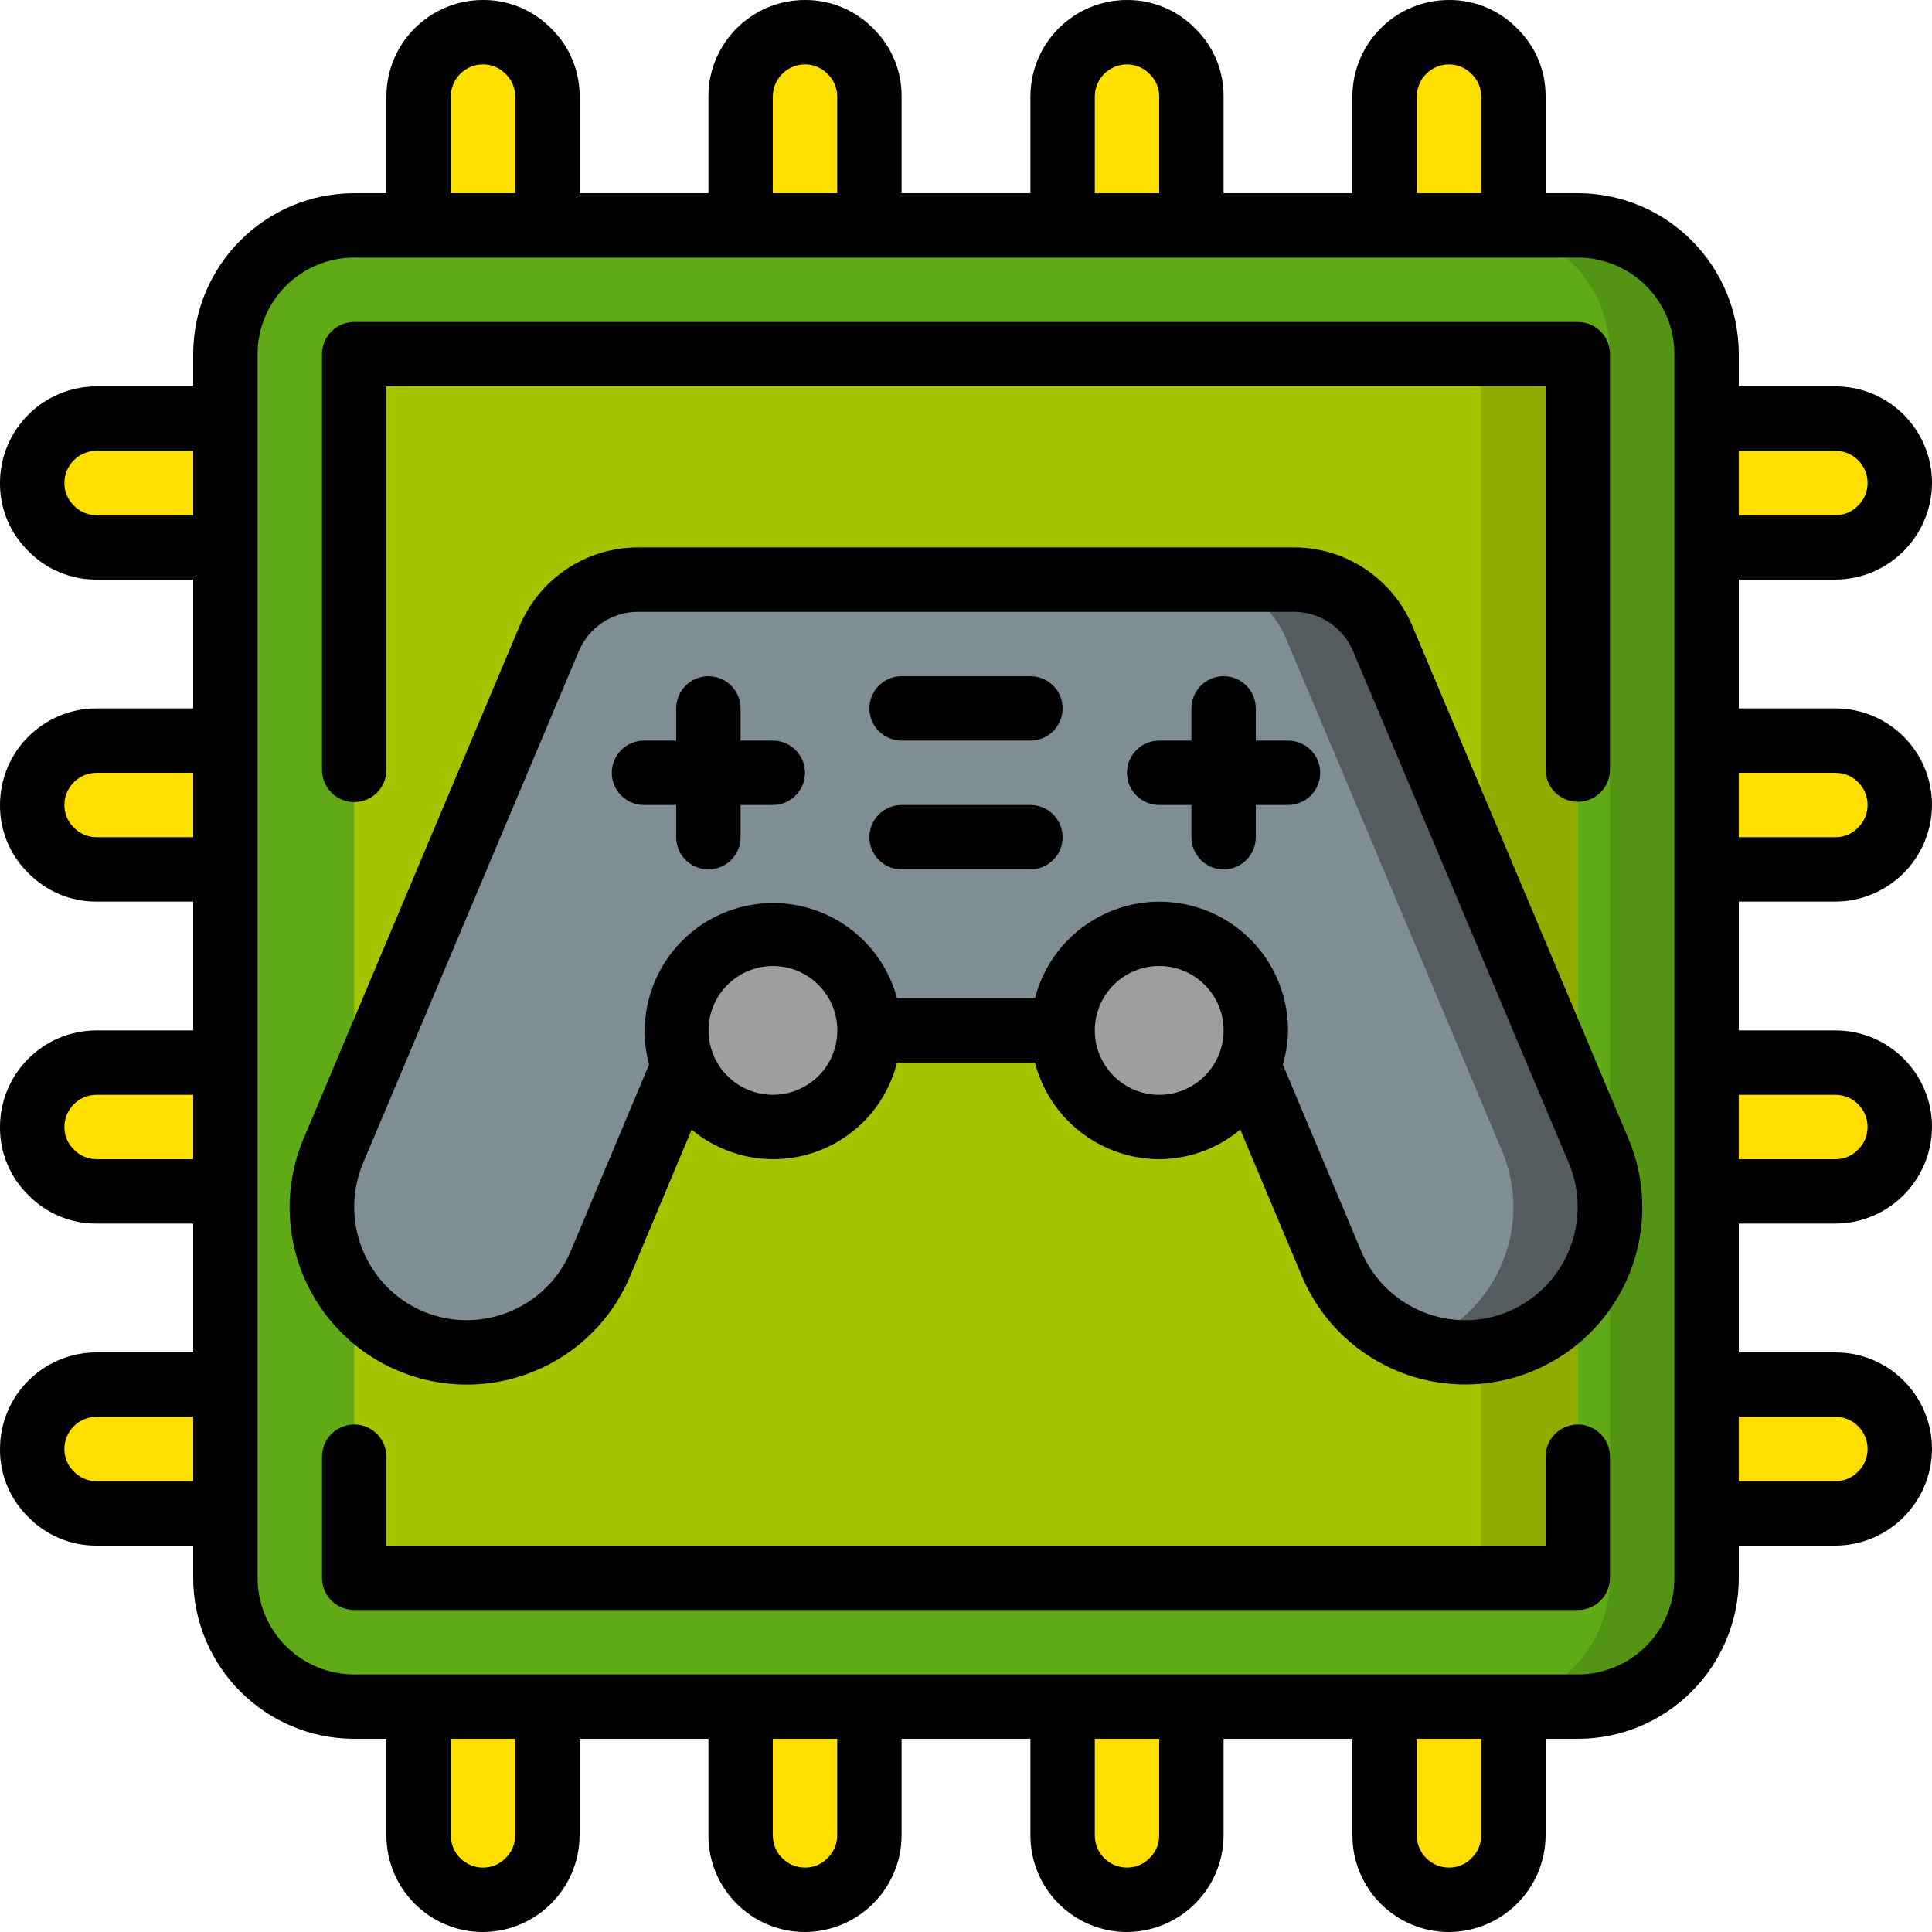 <svg height="512" viewBox="0 0 60 60" width="512" xmlns="http://www.w3.org/2000/svg"><g id="Page-1" fill="none" fill-rule="evenodd"><g id="077---Gaming-CPU" fill-rule="nonzero"><g id="Icons" transform="translate(1 1)"><rect id="Rectangle-path" fill="#60a917" height="46" rx="4" width="46" x="6" y="6"/><path id="Shape" d="m48 6h-3c2.209 0 4 1.791 4 4v38c0 2.209-1.791 4-4 4h3c2.209 0 4-1.791 4-4v-38c0-2.209-1.791-4-4-4z" fill="#549414"/><path id="Shape" d="m48 44.24v3.76h-38v-3.76-21.33-12.91h38v12.9z" fill="#a4c400"/><path id="Shape" d="m45 10v12.9 21.34 3.76h3v-3.76-21.34-12.9z" fill="#90ac00"/><g fill="#ffdf00"><path id="Shape" d="m12 6v-4c.003-1.103.897-1.997 2-2 .531-.003 1.04.21 1.41.59.38.37.593.879.59 1.41l0 4z"/><path id="Shape" d="m42 6v-4c.003-1.103.897-1.997 2-2 .531-.003 1.04.21 1.41.59.38.37.593.879.59 1.41l0 4z"/><path id="Shape" d="m22 6v-4c.003-1.103.897-1.997 2-2 .531-.003 1.04.21 1.41.59.38.37.593.879.59 1.41l0 4z"/><path id="Shape" d="m32 6v-4c.003-1.103.897-1.997 2-2 .531-.003 1.04.21 1.41.59.38.37.593.879.59 1.41l0 4z"/><path id="Shape" d="m16 52v4c-.008 1.101-.899 1.992-2 2-1.103-.003-1.997-.897-2-2v-4z"/><path id="Shape" d="m46 52v4c-.008 1.101-.899 1.992-2 2-1.103-.003-1.997-.897-2-2v-4z"/><path id="Shape" d="m26 52v4c-.008 1.101-.899 1.992-2 2-1.103-.003-1.997-.897-2-2v-4z"/><path id="Shape" d="m36 52v4c-.008 1.101-.899 1.992-2 2-1.103-.003-1.997-.897-2-2v-4z"/><path id="Shape" d="m52 12h4c1.103.003 1.997.897 2 2-.008 1.101-.899 1.992-2 2h-4z"/><path id="Shape" d="m52 42h4c1.103.003 1.997.897 2 2-.008 1.101-.899 1.992-2 2h-4z"/><path id="Shape" d="m52 22h4c1.103.003 1.997.897 2 2-.008 1.101-.899 1.992-2 2h-4z"/><path id="Shape" d="m52 32h4c1.103.003 1.997.897 2 2-.008 1.101-.899 1.992-2 2h-4z"/><path id="Shape" d="m6 16-4-0c-.531.003-1.04-.21-1.41-.59-.38-.37-.593-.879-.59-1.41.003-1.103.897-1.997 2-2h4z"/><path id="Shape" d="m6 46-4-0c-.531.003-1.04-.21-1.41-.59-.38-.37-.593-.879-.59-1.41.003-1.103.897-1.997 2-2h4z"/><path id="Shape" d="m6 26-4-0c-.531.003-1.04-.21-1.41-.59-.38-.37-.593-.879-.59-1.41.003-1.103.897-1.997 2-2h4z"/><path id="Shape" d="m6 36-4-0c-.531.003-1.04-.21-1.41-.59-.38-.37-.593-.879-.59-1.41.003-1.103.897-1.997 2-2h4z"/></g><path id="Shape" d="m26 31c0 1.657-1.343 3-3 3s-3-1.343-3-3 1.343-3 3-3 3 1.343 3 3z" fill="#9e9e9e"/><path id="Shape" d="m38 31c0 1.657-1.343 3-3 3s-3-1.343-3-3 1.343-3 3-3c.797-.005 1.563.309 2.127.873.564.564.878 1.33.873 2.127z" fill="#9e9e9e"/><path id="Shape" d="m46.24 40.65c-1.101.461-2.34.467-3.444.015s-1.984-1.324-2.446-2.425l-2.57-6.12c.455-1.123.191-2.409-.671-3.261s-2.151-1.102-3.269-.633c-1.117.468-1.844 1.563-1.84 2.774h-6c.003-1.212-.723-2.306-1.84-2.774-1.117-.468-2.407-.218-3.269.633s-1.126 2.138-.671 3.261l-2.57 6.12c-.623 1.483-1.99 2.52-3.586 2.722s-3.178-.464-4.15-1.745c-.972-1.281-1.187-2.984-.564-4.467l2.42-5.75 4.29-10.17c.465-1.112 1.555-1.834 2.76-1.83h20.36c1.205-.002 2.293.72 2.76 1.83l4.29 10.17 2.42 5.75c.959 2.295-.118 4.933-2.41 5.9z" fill="#7f8e94"/><path id="Shape" d="m48.65 34.75-2.42-5.75-4.29-10.17c-.467-1.11-1.555-1.832-2.76-1.83l-3-0c1.205-.002 2.293.72 2.76 1.83l4.29 10.17 2.42 5.75c.959 2.295-.118 4.933-2.41 5.9-.08.033-.163.046-.243.074 1.052.382 2.209.356 3.243-.074 2.292-.967 3.369-3.605 2.41-5.9z" fill="#545c60"/></g><g id="Icons_copy" fill="#000"><path id="Shape" d="m11 24.91c.552 0 1-.448 1-1v-11.91h36v11.9c0 .552.448 1 1 1s1-.448 1-1v-12.9c0-.552-.448-1-1-1h-38c-.552 0-1 .448-1 1v12.91c0 .552.448 1 1 1z"/><path id="Shape" d="m49 44.24c-.552 0-1 .448-1 1v2.76h-36v-2.76c0-.552-.448-1-1-1s-1 .448-1 1v3.76c0 .552.448 1 1 1h38c.552 0 1-.448 1-1v-3.76c0-.552-.448-1-1-1z"/><path id="Shape" d="m57 18c1.653-.008 2.992-1.347 3-3 0-1.657-1.343-3-3-3h-3v-1c-.003-2.76-2.24-4.997-5-5h-1v-3c.007-.792-.308-1.552-.873-2.107-.558-.575-1.326-.898-2.127-.893-1.657 0-3 1.343-3 3v3h-4v-3c.007-.792-.308-1.552-.873-2.107-.558-.575-1.326-.898-2.127-.893-1.657 0-3 1.343-3 3v3h-4v-3c.007-.792-.308-1.552-.873-2.107-.558-.575-1.326-.898-2.127-.893-1.657 0-3 1.343-3 3v3h-4v-3c.007-.792-.308-1.552-.873-2.107-.558-.575-1.326-.898-2.127-.893-1.657 0-3 1.343-3 3v3h-1c-2.76.003-4.997 2.24-5 5v1h-3c-1.657 0-3 1.343-3 3-.007.792.308 1.552.873 2.107.558.575 1.326.898 2.127.893h3v4h-3c-1.657 0-3 1.343-3 3-.007.792.308 1.552.873 2.107.558.575 1.326.898 2.127.893h3v4h-3c-1.657 0-3 1.343-3 3-.007.792.308 1.552.873 2.107.558.575 1.326.898 2.127.893h3v4h-3c-1.657 0-3 1.343-3 3-.007.792.308 1.552.873 2.107.558.575 1.326.898 2.127.893h3v1c.003 2.76 2.24 4.997 5 5h1v3c0 1.657 1.343 3 3 3 1.653-.008 2.992-1.347 3-3v-3h4v3c0 1.657 1.343 3 3 3 1.653-.008 2.992-1.347 3-3v-3h4v3c0 .796.316 1.559.879 2.121.563.563 1.326.879 2.121.879 1.653-.008 2.992-1.347 3-3v-3h4v3c0 1.657 1.343 3 3 3 1.653-.008 2.992-1.347 3-3v-3h1c2.76-.003 4.997-2.24 5-5v-1h3c1.653-.008 2.992-1.347 3-3 0-1.657-1.343-3-3-3h-3v-4h3c1.653-.008 2.992-1.347 3-3 0-1.657-1.343-3-3-3h-3v-4h3c1.653-.008 2.992-1.347 3-3 0-1.657-1.343-3-3-3h-3v-4zm0-4c.552 0 1 .448 1 1 .001.27-.111.528-.307.713-.182.186-.433.289-.693.287h-3v-2zm-13-11c0-.552.448-1 1-1 .27-.001.528.111.713.307.186.182.289.433.287.693v3h-2zm-10 0c0-.552.448-1 1-1 .27-.001.528.111.713.307.186.182.289.433.287.693v3h-2zm-10 0c0-.552.448-1 1-1 .27-.001.528.111.713.307.186.182.289.433.287.693v3h-2zm-10 0c0-.552.448-1 1-1 .27-.001.528.111.713.307.186.182.289.433.287.693v3h-2zm-11 13c-.27.001-.528-.111-.713-.307-.186-.182-.289-.433-.287-.693 0-.552.448-1 1-1h3v2zm0 10c-.27.001-.528-.111-.713-.307-.186-.182-.289-.433-.287-.693 0-.552.448-1 1-1h3v2zm0 10c-.27.001-.528-.111-.713-.307-.186-.182-.289-.433-.287-.693 0-.552.448-1 1-1h3v2zm0 10c-.27.001-.528-.111-.713-.307-.186-.182-.289-.433-.287-.693 0-.552.448-1 1-1h3v2zm13 11c.001.27-.111.528-.307.713-.182.186-.433.289-.693.287-.552 0-1-.448-1-1v-3h2zm10 0c.001.27-.111.528-.307.713-.182.186-.433.289-.693.287-.552 0-1-.448-1-1v-3h2zm10 0c.001.27-.111.528-.307.713-.182.186-.433.289-.693.287-.552 0-1-.448-1-1v-3h2zm10 0c.001.27-.111.528-.307.713-.182.186-.433.289-.693.287-.552 0-1-.448-1-1v-3h2zm6-8c0 1.657-1.343 3-3 3h-38c-1.657 0-3-1.343-3-3v-38c0-1.657 1.343-3 3-3h38c1.657 0 3 1.343 3 3zm5-5c.552 0 1 .448 1 1 .001.27-.111.528-.307.713-.182.186-.433.289-.693.287h-3v-2zm0-10c.552 0 1 .448 1 1 .001.27-.111.528-.307.713-.182.186-.433.289-.693.287h-3v-2zm0-10c.552 0 1 .448 1 1 .001.27-.111.528-.307.713-.182.186-.433.289-.693.287h-3v-2z"/><path id="Shape" d="m43.865 19.445c-.624-1.483-2.077-2.447-3.686-2.445h-20.359c-1.609-.002-3.063.962-3.686 2.446l-6.707 15.918c-.865 2.052-.407 4.424 1.16 6.006 1.567 1.583 3.934 2.064 5.995 1.219 1.352-.549 2.428-1.615 2.989-2.962l1.909-4.546c1.047.872 2.468 1.145 3.764.723 1.295-.423 2.282-1.482 2.613-2.804h4.284c.455 1.761 2.04 2.994 3.859 3 .921-.004 1.812-.329 2.519-.919l1.91 4.546c.762 1.812 2.432 3.08 4.383 3.326 1.95.246 3.883-.567 5.072-2.132 1.188-1.566 1.451-3.646.689-5.458zm-19.865 14.555c-.816-.002-1.55-.499-1.853-1.257-.327-.816-.082-1.75.603-2.301s1.649-.591 2.377-.097c.727.493 1.047 1.404.789 2.244s-1.036 1.413-1.915 1.411zm12 0c-1.105 0-2-.895-2-2s.895-2 2-2 2 .895 2 2-.895 2-2 2zm10.854 6.729c-1.783.744-3.832-.095-4.582-1.876l-2.432-5.793c.101-.344.155-.701.16-1.06.003-2.012-1.492-3.711-3.488-3.965-1.996-.254-3.869 1.017-4.37 2.965h-4.285c-.368-1.375-1.442-2.45-2.817-2.819-1.375-.369-2.843.024-3.85 1.031-1.007 1.007-1.401 2.474-1.033 3.849l-2.432 5.793c-.75 1.779-2.796 2.618-4.579 1.876-1.779-.757-2.616-2.805-1.878-4.592l6.707-15.914c.311-.743 1.039-1.226 1.845-1.224h20.359c.805-.001 1.531.482 1.842 1.224l6.706 15.911c.739 1.786-.096 3.834-1.874 4.593z"/><path id="Shape" d="m24 23h-1v-1c0-.552-.448-1-1-1s-1 .448-1 1v1h-1c-.552 0-1 .448-1 1s.448 1 1 1h1v1c0 .552.448 1 1 1s1-.448 1-1v-1h1c.552 0 1-.448 1-1s-.448-1-1-1z"/><path id="Shape" d="m40 23h-1v-1c0-.552-.448-1-1-1s-1 .448-1 1v1h-1c-.552 0-1 .448-1 1s.448 1 1 1h1v1c0 .552.448 1 1 1s1-.448 1-1v-1h1c.552 0 1-.448 1-1s-.448-1-1-1z"/><path id="Shape" d="m32 21h-4c-.552 0-1 .448-1 1s.448 1 1 1h4c.552 0 1-.448 1-1s-.448-1-1-1z"/><path id="Shape" d="m32 25h-4c-.552 0-1 .448-1 1s.448 1 1 1h4c.552 0 1-.448 1-1s-.448-1-1-1z"/></g></g></g></svg>